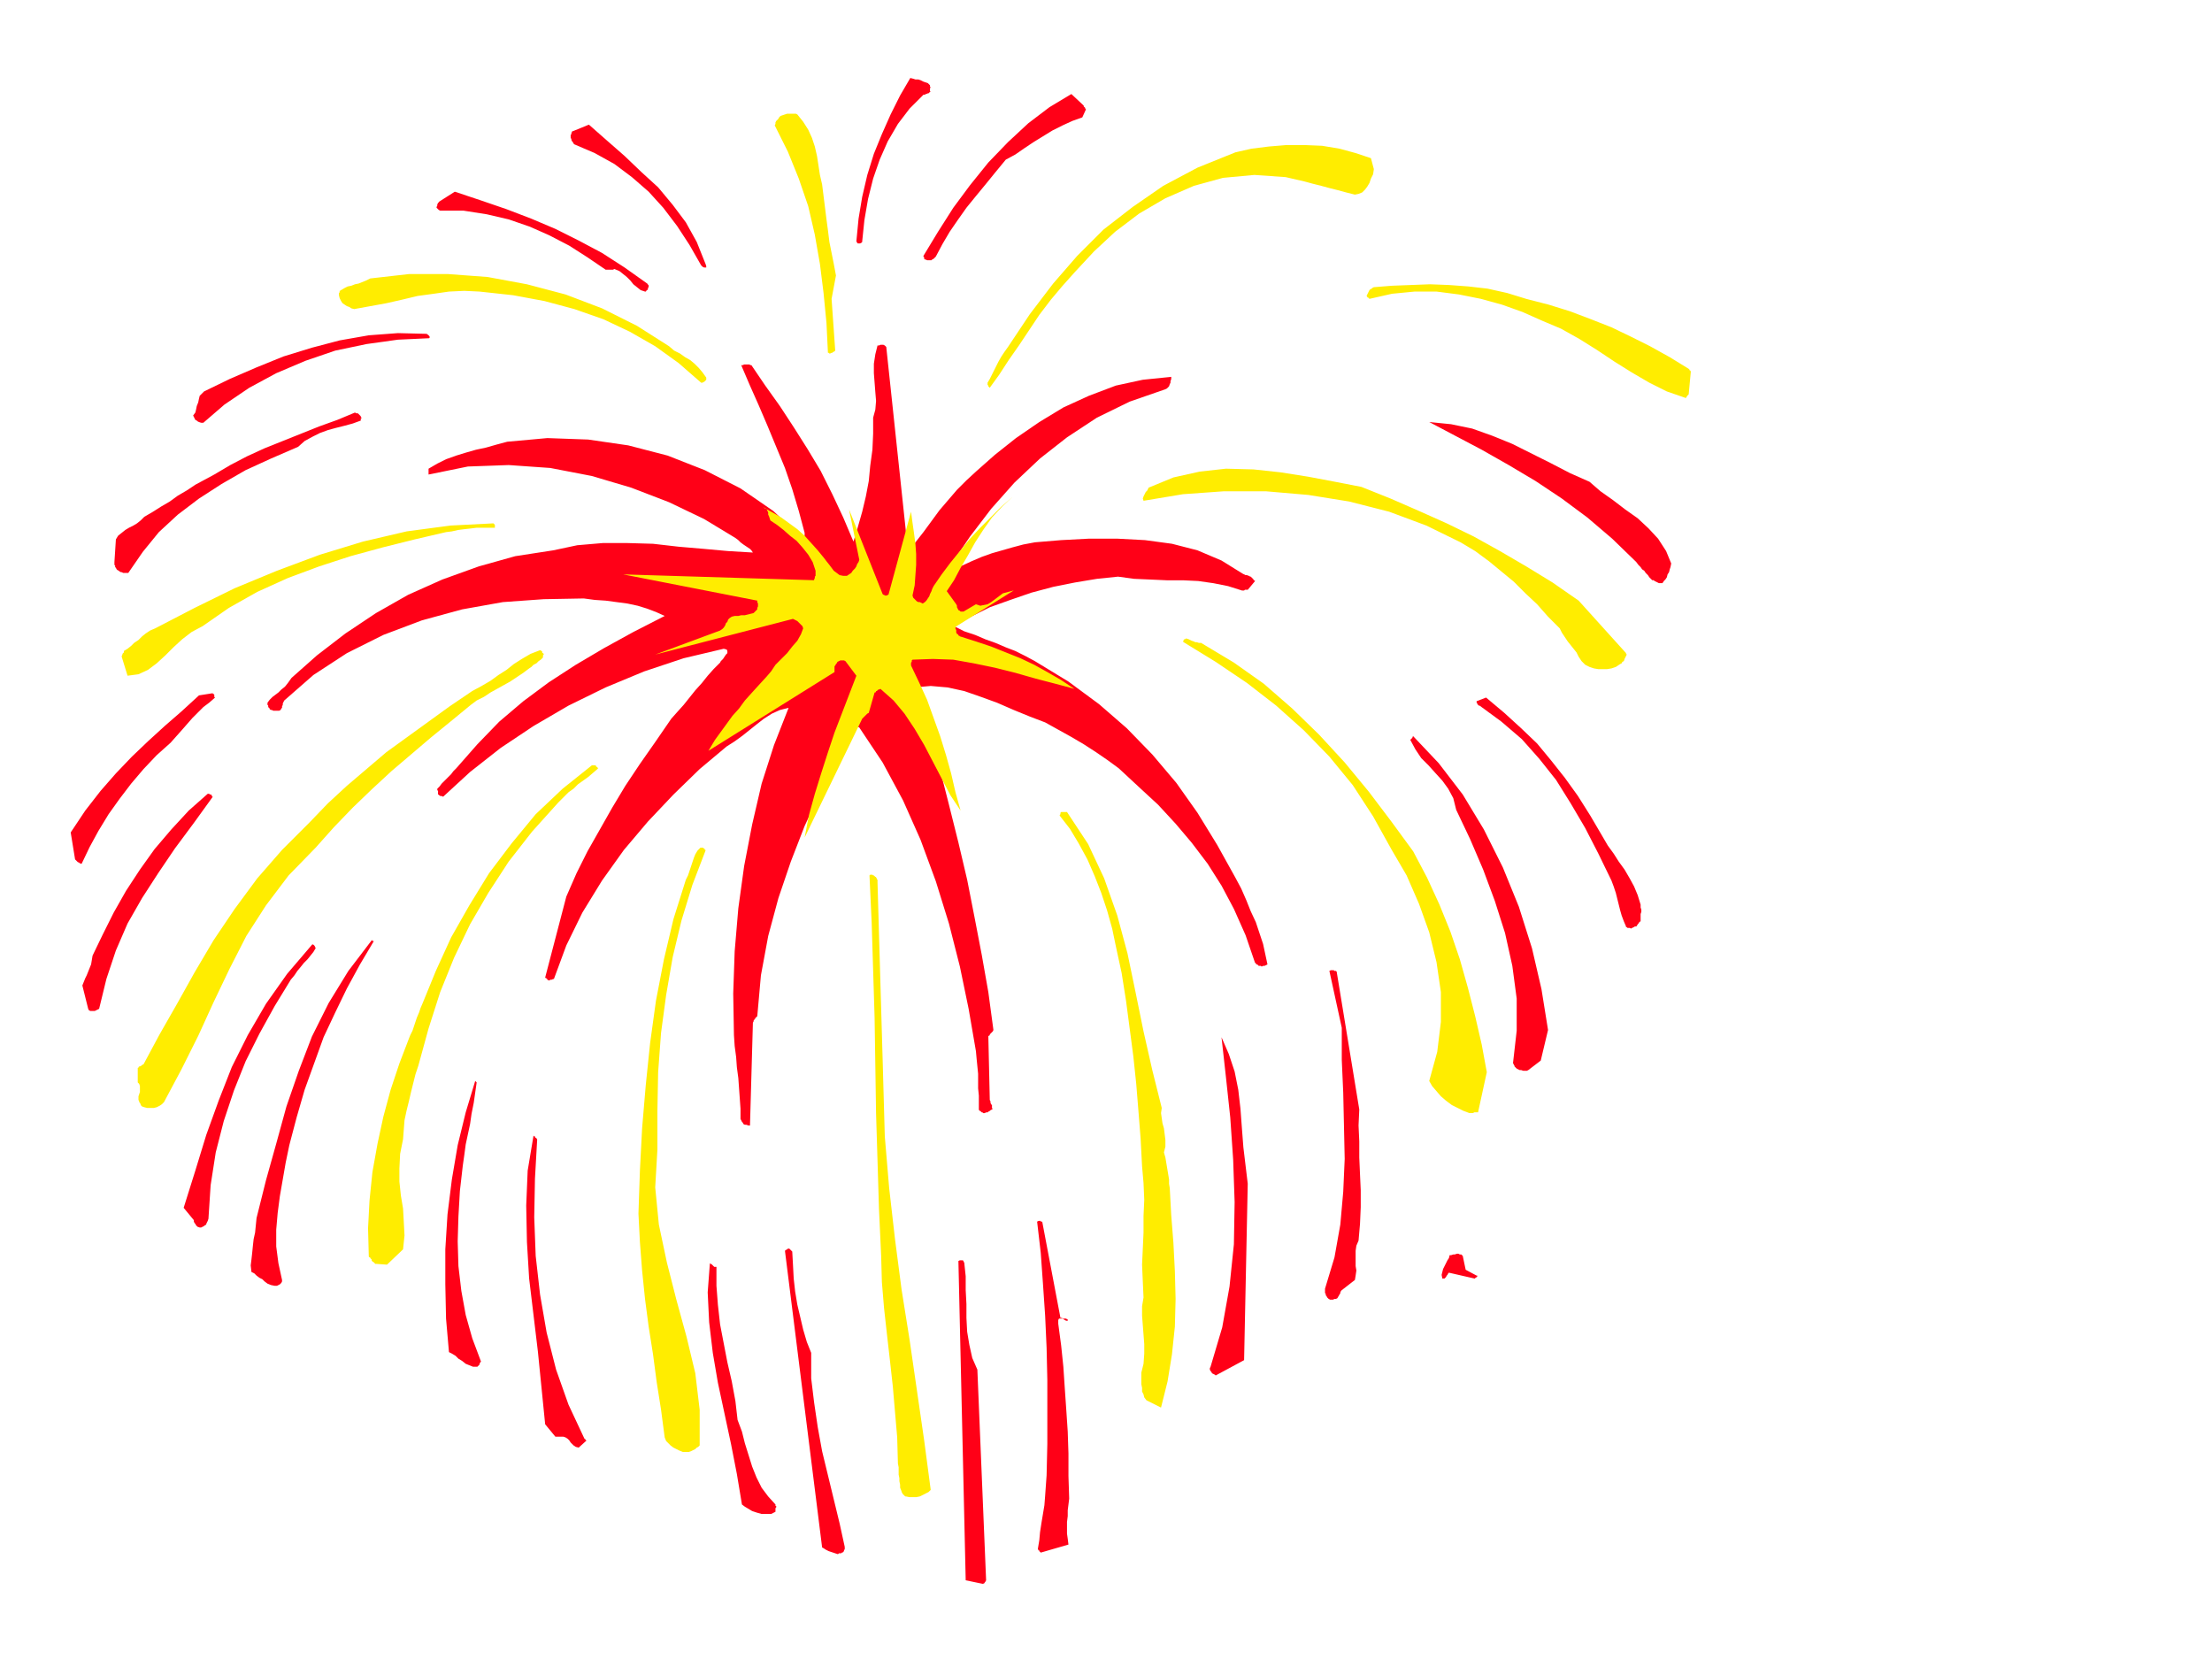 <svg xmlns="http://www.w3.org/2000/svg" width="490.455" height="367.842" fill-rule="evenodd" stroke-linecap="round" preserveAspectRatio="none" viewBox="0 0 3035 2276"><style>.brush1{fill:#ff0017}.pen1{stroke:none}</style><path d="m1720 795-1-1-1-1-1-1-1-1h-1l-1-1h-1l-2-1h-2l-2-1-2-1-29-18-33-14-35-9-37-5-38-2h-39l-38 2-36 3-16 3-15 4-14 4-14 4-14 5-14 6-13 6-14 6v-1l-1-1h-2v-2l1-2 27-40 29-38 32-36 35-33 37-29 41-27 45-22 49-17 2-1 2-2 1-1 1-3 1-2v-2l1-3v-3l-39 4-37 8-37 14-35 16-33 20-32 22-29 23-26 23-13 12-13 13-12 14-12 14-11 15-11 15-11 14-10 14-30-282-1-1-1-1-2-1h-4l-2 1h-2l-3 12-2 13v13l1 13 1 13 1 12-1 12-3 11v22l-1 22-3 22-2 21-4 21-5 21-6 21-6 20-14-33-15-32-16-32-18-30-19-30-19-29-20-28-19-28h-1l-2-1h-7l-2 1h-2l12 28 12 27 12 28 12 29 12 29 10 29 9 30 8 30v4l-1 1-1 1-1 1-40-37-45-31-49-25-51-20-54-14-55-8-56-2-55 5-15 4-14 4-14 3-14 4-13 4-14 5-12 6-12 7v8l54-11 56-2 57 4 57 11 54 16 52 20 48 23 43 26 4 3 3 3 4 3 3 2 3 2 3 2 2 2 2 3-34-2-33-3-35-3-35-4-35-1h-34l-35 3-33 7-52 8-50 14-50 18-47 21-44 25-42 28-39 30-35 31-5 7-4 5-5 4-4 4-4 3-4 3-4 4-3 4v3l1 1v2l1 1 1 1v1l2 1h1l2 1h8l2-1 1-2 1-1v-2l1-2v-2l1-2 1-2 40-35 46-30 50-25 53-20 55-15 56-10 56-4 55-1 15 2 15 1 15 2 15 2 14 3 13 4 13 5 11 5-43 22-40 22-39 23-37 24-35 26-33 28-30 31-29 33-4 4-3 4-4 4-3 3-3 3-3 3-3 4-3 3v2l1 1v5h1v1h1l1 1h2l2 1 37-34 42-33 45-30 48-28 51-25 53-22 54-18 55-13 4 1 1 2v3l-2 2-2 3-2 3-3 3-1 2-9 9-8 9-8 10-9 10-8 10-8 10-9 10-8 9-22 32-21 30-20 30-18 30-17 30-17 30-15 30-14 32-29 111 1 1h1v1h1v1l2 1h1l1-1h2l2-1h1l17-46 22-45 27-44 30-42 33-39 35-37 36-35 37-31 11-7 11-8 10-8 10-8 9-7 11-7 11-5 12-3-20 51-17 53-13 56-11 57-8 58-5 59-2 58 1 57 1 15 2 15 1 14 2 15 1 14 1 14 1 14v14l1 2 1 2 1 1 1 2 2 1h2l3 1h2l4-141 1-2v-1l1-1v-1h1v-1l1-1 2-2 5-56 10-54 14-52 17-50 19-49 22-47 22-46 23-45h2l1 1h2l1 1 2 1 32 48 28 52 24 54 21 57 18 58 15 59 12 58 10 58 1 11 1 10 1 10v20l1 10v20h1v1h1l1 1 1 1h1l1 1h2l2-1h2l1-1 2-1 1-1 2-1 1-1-1-1v-4l-1-1-1-2v-2l-1-2-2-88h1l1-1v-1l1-1 1-1 1-1 1-1 1-2-7-52-9-51-10-52-10-51-12-51-13-52-13-51-15-52-4-8-3-7-3-7-3-7-2-7-2-7-2-7-1-8 23-2 23 2 23 5 23 8 22 8 23 10 22 9 21 8 18 10 18 10 17 10 17 11 16 11 15 11 14 13 14 13 26 24 24 26 22 26 22 29 19 30 17 32 16 36 13 38h1v1l1 1h1l1 1 1 1h3l1 1 2-1h2l2-1 2-1-3-14-3-14-5-15-5-15-7-15-6-15-7-16-8-15-25-45-27-44-29-41-33-39-35-36-38-33-42-31-46-28-13-7-14-7-13-5-14-6-14-5-14-6-15-5-14-7 23-13 26-13 28-10 29-10 30-8 30-6 30-5 29-3 22 3 23 1 22 1h22l21 1 21 3 20 4 19 6h3l1-1h4l10-12-1-1h-1v-1z" class="pen1 brush1"/><path d="m1474 945-18-12-19-11-18-10-19-9-20-8-20-8-21-7-22-7-1-1h-1v-1l-1-1h-1v-1l-1-1v-4l-1-1v-3l80-50-15 4-4 3-4 3-4 3-4 3-5 3-5 1-5 1-6-2-17 10h-4l-1-1-2-1-1-2-1-2v-2l-1-2-13-18 10-15 9-17 10-17 10-18 11-17 12-17 14-15 14-13-15 13-15 15-15 15-14 15-13 16-13 16-12 16-11 16-2 4-1 3-2 4-1 3-2 3-2 3-2 2-3 2-2-1-2-1h-2l-2-1-2-2-1-1-2-2-1-3 3-14 1-14 1-14v-15l-1-14-2-15-2-14-2-15-31 114h-1l-1 1h-3l-1-1h-1l-1-1-46-116 14 69-1 3-2 3-1 3-2 3-3 3-2 3-3 2-3 2h-5l-5-1-4-3-4-3-3-4-3-4-4-5-3-4-9-11-9-10-9-10-10-9-11-8-11-8-12-7-13-7 3 1 2 2 1 2 1 2v3l1 2 1 3 1 3 9 6 9 7 9 8 9 7 8 9 8 10 6 10 4 12v7l-1 1v2l-1 2v1l-262-8 184 36v2l1 2v4l-1 2v2l-1 1-1 1-3 3-4 1-4 1-4 1h-5l-4 1h-5l-4 1-3 2-2 2-1 3-2 2-1 3-2 3-2 2-3 2-89 33 189-49 2 1 2 1 2 1 2 2 1 1 2 2 2 2 1 3-3 8-5 9-7 8-7 9-8 8-8 8-6 9-6 7-11 12-10 11-9 10-8 11-9 10-8 11-8 11-8 11-9 15 173-108v-8l1-1 1-2 1-1 1-2 2-1 2-1h5l2 1 15 20-10 26-10 26-10 26-9 27-9 28-9 29-8 29-6 31 79-163 1-1 1-1 1-1 1-1 1-1 1-1 1-1 2-1 8-28h1l1-1v-1h1l1-1 1-1h1l2-1 18 16 15 18 14 21 13 22 12 23 12 23 12 23 14 21-7-25-6-26-7-25-8-26-9-25-9-25-11-24-11-23v-4l1-1v-2l1-1 28-1 28 1 28 5 29 6 28 7 28 8 27 7 26 7zm846-436h-1v-1h-1v-1l-1-1-26-16-27-15-26-13-27-13-28-11-29-11-29-9-31-8-26-8-27-6-26-3-27-2-26-1-26 1-26 1-25 2-2 1-1 1-2 1-1 1-1 2-1 2-1 2-1 2 1 1v1h1l1 1 1 1 31-7 31-3h30l31 4 30 6 29 8 28 10 27 12 26 11 25 14 24 15 24 16 24 15 24 14 24 12 26 9 1-1v-1h1v-1l1-1 1-1 3-32zm-89 387-65-72-36-25-36-22-36-21-36-20-37-18-38-17-39-17-40-16-36-7-37-7-38-6-37-4-38-1-36 4-36 8-34 14-1 2-1 2-2 2-1 2-1 2-1 2-1 3 1 3 54-9 56-4h58l58 5 56 9 55 14 51 19 47 23 20 12 19 14 17 14 17 14 16 16 16 15 15 17 16 16 3 6 4 6 4 6 4 5 4 5 4 5 3 6 4 6 5 5 6 3 6 2 6 1h12l6-1 6-2 3-2 3-2 2-1 1-2 2-1 1-3 1-2 2-4-1-1v-1zm-191 575-7-38-9-39-10-39-11-39-13-38-15-37-17-37-19-36-30-41-31-41-33-40-35-38-37-36-39-34-41-29-45-27h-3l-3-1h-2l-2-1-3-1-2-1-2-1-3-1h-1l-1 1h-1l-1 1v1l-1 1 1 1 44 27 43 29 40 31 38 34 35 36 32 39 28 43 25 45 21 36 17 39 14 39 10 41 6 41v41l-5 41-11 40 4 7 6 7 6 7 7 6 8 6 8 4 8 4 8 3h5l2-1h5l12-55zM1885 232l-4-15-21-7-22-6-24-4-24-1h-25l-24 2-24 3-22 5-52 21-47 25-42 29-40 31-36 36-33 38-32 42-30 45-5 7-4 6-4 7-3 6-3 6-3 6-3 6-3 5v3l1 1v1l1 1 1 1 13-18 13-20 14-20 14-21 14-21 16-21 16-19 17-19 26-28 29-27 33-25 36-21 39-17 40-11 43-4 43 3 13 3 13 3 11 3 12 3 11 3 12 3 11 3 12 3 5-1 5-2 4-4 3-4 3-5 2-6 3-6 1-7zm-280 1398-1-6v-6l-1-6-1-6-1-6-1-6-1-6-2-7 2-8v-9l-1-8-1-8-2-7-1-7-1-7 1-7-13-52-12-53-11-54-11-53-14-52-18-51-22-47-29-44h-8l-1 1v2l-1 1v1l14 18 12 20 12 22 10 23 9 23 8 24 7 25 5 24 8 37 6 38 5 38 5 38 4 38 3 37 3 38 2 38 2 23 1 23-1 22v23l-1 22-1 22 1 23 1 22-2 12v13l1 13 1 13 1 13v13l-1 14-3 12v16l1 5v5l2 4 1 4 3 4 20 10 9-36 6-37 4-38 1-38-1-38-2-39-3-38-2-37zM1147 378l-3-16-3-15-3-15-2-16-2-15-2-16-2-16-2-16-3-13-2-13-2-13-3-13-4-12-5-11-7-11-8-10-2-1h-12l-3 1-3 1-3 1-1 1-1 1-1 2-1 1-2 2-1 2v2l-1 2 18 36 15 37 13 38 9 39 7 40 5 40 4 41 2 41h1l1 1h1l2-1h1l1-1 2-1 1-1-5-71 6-32zm57 832v-3l-1-1v-1l-1-1v-1h-1l-1-1-1-1h-1l-1-1h-3l-1 1 3 65 2 65 2 65 1 65 1 66 2 65 2 66 3 65 1 36 3 36 4 36 4 35 4 36 3 35 3 35 1 36 1 5v10l1 5v4l1 5v4l2 5v1l1 1v1l1 1 1 1 1 1 1 1h1l5 1h9l5-1 4-2 4-2 4-2 3-3-9-68-10-69-10-69-11-69-9-69-8-70-6-71-2-71-1-36-1-34-1-35-1-34-1-35-1-34-1-35-1-35zM969 518l-5-7-5-6-6-6-6-5-7-4-7-5-8-4-7-6-44-28-48-24-50-19-53-14-54-10-54-4h-54l-53 6-6 3-5 2-5 2-5 1-5 2-5 1-4 2-5 3h-1v1h-1v2l-1 1v3l1 4 2 4 2 3 3 2 3 2 3 1 3 2 4 1 22-4 22-4 22-5 21-5 22-3 21-3 21-1 21 1 46 5 43 8 41 11 40 14 36 17 35 20 32 23 31 27h2l1-1h1l2-2 1-1v-3zm-4 645h-4l-4 4-3 5-2 5-2 6-2 6-2 6-2 6-3 6-17 54-13 55-11 57-8 58-6 58-5 59-3 58-2 59 2 39 3 39 4 39 5 38 6 38 5 38 6 38 5 38 2 5 3 3 3 3 4 3 4 2 4 2 5 2h8l3-1 2-1 2-1 2-1 2-2 2-1 2-2v-49l-6-50-12-50-14-51-13-51-11-52-5-51 3-52v-53l1-53 4-54 7-52 9-52 12-50 15-49 18-47v-1h-1v-1l-1-1h-1v-1zm-148-113h-5l-40 32-37 35-33 40-31 41-27 44-25 44-21 46-18 44-3 7-2 6-3 7-2 6-2 6-2 6-3 6-2 5-13 34-12 36-10 37-8 37-7 39-4 39-2 38 1 38v1l1 1h1v1l1 1 1 1v2h1v1h1l1 1 1 1 1 1h2l14 1 22-21 2-19-1-19-1-18-3-18-2-19v-18l1-20 4-20 1-13 1-13 3-14 3-12 3-13 3-12 3-12 4-12 14-51 16-50 19-47 22-46 25-43 28-43 32-41 36-40 7-7 7-7 7-5 6-6 7-5 7-5 7-6 7-6h-1v-1l-1-1h-1v-1l-1-1zm-71-153-1-1h-1v-2l-1-1-2-1-13 5-12 7-11 7-10 8-11 7-11 8-12 7-13 7-31 21-29 21-29 21-29 21-27 23-27 23-26 24-25 26-38 38-34 39-31 42-29 43-26 44-24 43-24 42-22 41-2 1-1 1-2 1h-1l-1 1v1h-1v20l2 2 1 3v8l-1 3-1 3v5l1 2v1l1 1 1 2v1l1 1 1 1 3 1 4 1h9l4-1 4-2 3-2 3-3 24-45 23-46 21-46 22-46 23-45 27-42 31-41 37-38 25-28 26-27 26-25 27-25 27-23 27-23 27-22 28-23 8-6 10-5 9-6 9-5 9-5 9-5 9-6 9-6 4-3 4-3 3-2 3-3 4-2 3-3 3-2 3-3v-3l1-1v-1zm-67-177-1-1-1-1-59 3-60 8-60 14-59 18-59 22-58 24-55 27-54 28-7 3-6 4-5 4-5 5-6 4-4 4-5 4-5 3v2l-1 1-1 1v1l-1 2v1l8 26 15-2 13-6 12-9 12-11 11-11 12-11 13-10 15-8 36-25 39-22 42-19 43-16 43-14 44-12 44-11 43-10 8-1 9-2 8-1 9-1 8-1h25v-4z" style="stroke:none;fill:#ffed00"/><path d="m2293 773-7-17-11-17-13-14-15-14-17-12-17-13-17-12-15-13-27-12-27-14-26-13-26-13-27-11-28-10-29-6-30-3 36 19 36 19 37 21 37 22 36 24 35 26 34 29 33 32 3 4 3 3 2 3 3 2 2 3 3 3 2 3 3 3 1 1h2l1 1 2 1 2 1 2 1h5l2-3 2-2 2-3 1-4 2-3 1-4 1-3 1-5zm-42 468-4-13-5-12-6-11-7-12-8-11-7-11-8-11-7-12-17-29-17-27-18-25-19-24-19-23-22-21-23-21-25-21-13 5v2l1 1v1l1 1 1 1h1l30 22 28 24 24 27 23 29 20 32 20 34 18 35 18 37 3 8 3 9 2 8 2 8 2 8 2 7 3 8 3 7v1h1l1 1h3l2 1 1-1h1l1-1h1l1-1h2l1-1v-1h1v-1l1-1 1-1v-1l2-1v-10l1-3v-3l-1-3v-4zm-127 172-9-56-13-56-18-57-22-54-26-52-29-48-33-43-35-37-1 1v1l-1 1-1 1-1 1 7 13 8 12 10 10 9 10 10 11 8 11 7 13 4 16 19 40 18 42 16 43 14 44 10 45 6 45v44l-5 44v1l1 1v1l1 1v1l1 1 1 1 1 1 2 1 2 1h2l3 1h5l2-1 17-13 10-42zm-98 337-15-8-4-19-2-2h-2l-2-1h-2l-3 1h-2l-3 1h-2l-1 4-2 3-2 4-2 4-2 4-1 4-1 4 1 5h3l1-1 1-1 1-2 1-1 1-2 1-1 35 8h1v-1h1l1-1 1-1v-1h-1zm-161-228-31-189-1-1h-2l-1-1h-4l-2 1 17 78v44l2 45 1 45 1 46-2 45-4 45-8 45-13 43v6l1 1v2l1 1 1 2 1 1 1 1 2 1h4l2-1h2l2-1 1-2 1-1v-1l1-1 1-2v-1l1-2 1-1 18-14 1-6 1-7-1-6v-21l1-7 3-7 2-23 1-23v-23l-1-22-1-23v-22l-1-22 1-22zm-153 102-3-25-3-25-2-26-2-27-3-26-5-25-8-24-10-23 6 54 6 56 4 58 2 58-1 58-6 58-10 56-16 54-1 2v2l1 2 1 1 1 2 2 1 2 1 1 1 39-21 5-242zM1486 144l-16-15-30 18-29 22-28 26-27 28-25 31-23 31-21 33-20 33v1l1 1v2l1 1h1l2 1h6l1-1 2-1 1-1 2-2 9-17 10-17 11-16 12-17 13-16 14-17 13-16 14-17 13-7 13-9 12-8 13-8 13-8 14-7 13-6 14-5 5-11-1-1v-1l-1-1-1-1v-1l-1-1zm-209-24-1-1v-2l-1-1-2-2-3-1-3-1-4-2-3-1h-4l-3-1-4-1-14 24-13 26-12 27-11 27-9 29-7 30-5 30-3 31 1 2 1 1h3l2-1 1-1v-1l3-29 5-29 7-28 9-26 11-25 14-24 16-21 19-19h2l1-1h1l2-1h1l1-1 1-1 1-1h-1v-4l1-1zm188 1691v-1h-1l-1-1h-5l-1-1h-2l-25-132h-2v-1h-3l-2 1 5 43 3 42 3 44 2 44 1 44v88l-1 43-1 14-1 14-1 13-2 12-2 12-2 13-1 11-2 12 1 2h1v1l1 1 1 1 38-11-1-8-1-7v-16l1-8v-8l1-8 1-8-1-31v-31l-1-30-2-30-2-29-2-30-3-29-4-30v-5l1-2h5l3 2 2 1h2v-1zm-124 68-7-16-4-18-3-18-1-19v-19l-1-19v-19l-2-19-1-1v-1l-1-1h-4l-2 1 10 438 24 5 1-1h1v-1l1-1 1-2-12-289zM968 362l-12-30-15-27-18-24-20-24-23-21-23-22-24-21-25-22-22 9h-1v1l-1 1v2l-1 1v4l1 2v1l1 2 1 1 1 2 1 1 28 12 27 15 24 18 23 20 20 22 19 25 17 26 16 28 1 1 1 1 2 1h3v-2l-1-3zm191 1760-7-32-8-33-8-33-8-33-6-33-5-34-4-33v-35l-6-15-5-17-4-17-4-17-3-18-2-18-1-19-1-18-1-1-1-1-1-1-1-1h-2l-1 1-2 1-1 1 51 407 2 1 3 2 2 1 2 1 3 1 3 1 3 1 3 1h1l1-1h3l1-1h1l1-1 1-1v-2h1v-4zM888 389l-31-22-31-20-32-17-32-16-33-14-34-13-35-12-36-12-22 14v1h-1v1l-1 1v2l-1 2v1l1 1 1 1 1 1 2 1h32l32 5 30 7 29 10 27 12 27 14 25 16 25 17h10l2-1 7 3 5 4 5 4 5 5 4 5 5 4 5 4 6 2h1l1-1v-1h1l1-1v-2l1-1v-3h-1v-1l-1-1zm177 1679v-2h-1v-2l-10-11-9-12-7-14-6-15-5-16-5-16-4-16-6-16-3-26-5-27-6-26-5-26-5-26-3-27-2-26v-26h-3l-1-1-1-1-1-1-1-1h-1l-1-1-3 40 2 41 5 42 7 41 9 42 9 42 8 41 7 42 4 3 5 3 5 3 6 2 7 2h13l6-3v-5l1-1zm-263-94-22-47-17-48-13-51-9-52-6-53-2-53 1-53 3-53v-1l-1-1v-1h-1l-1-1v-1h-1l-1-1-8 48-2 48 1 50 3 50 6 50 6 50 5 50 5 50 14 17h11l3 1 3 2 2 2 2 3 2 2 2 2 3 2 4 1 11-10h-1l-1-1v-1h-1zM588 460l-1-1h-1v-1l-40-1-40 3-40 7-38 10-39 12-37 15-37 16-35 17-3 3-3 3-1 4-1 5-2 5-1 5-1 4-3 4 1 2 1 2 1 2 2 1 1 1 2 1 3 1h3l29-25 34-23 37-20 40-17 41-14 43-9 43-6 43-2v-1h1v-1h-1v-1l-1-1zm66 1025-1-1-1-1-13 43-11 45-8 47-6 48-3 48v48l1 47 4 46 4 2 5 3 4 4 5 3 5 4 5 2 5 2h6l1-1 1-1 1-1v-1l1-2 1-1-12-32-9-32-6-33-4-34-1-34 1-34 2-35 4-35 2-14 2-15 3-14 3-14 2-14 3-15 2-14 2-14zM496 573l-1-1v-1l-1-1-1-1-1-1-1-1h-2l-2-1-24 10-25 9-25 10-25 10-25 10-24 11-23 12-22 13-13 7-13 7-12 8-12 7-11 8-12 7-11 7-12 7-5 5-5 4-5 3-6 3-5 3-5 4-5 4-3 5-2 31v4l1 1v2l1 1 1 2 1 1 2 1 1 1 2 1h1l2 1h7l20-29 22-27 26-24 29-22 31-20 33-19 35-16 37-16 9-8 11-6 10-5 11-4 11-3 12-3 11-3 11-4v-3h1v-1zm14 717-32 42-27 44-23 46-18 47-17 49-14 51-14 50-13 52-1 10-1 10-2 9-1 9-1 10-1 9-1 8 1 9 4 2 3 3 4 3 4 2 3 3 4 3 5 2 5 1h3l2-1 2-1 1-1 1-1 1-2v-2l-5-23-3-23v-23l2-23 3-23 4-23 4-23 5-24 10-38 11-38 13-36 13-36 16-34 16-33 18-33 19-32h-2v-1h-1zm-78 8-1-1-1-1h-1v-1l-35 41-29 41-25 43-22 44-18 46-17 47-15 49-16 51 14 17v2l1 2 1 1 1 2 1 1 1 1 3 1h2l2-1 2-1 1-1 2-1v-1l1-2 1-2 1-3 3-46 7-45 11-43 14-42 16-40 19-38 21-38 22-36 5-6 4-6 5-6 4-5 5-5 4-5 4-5 3-5v-1l-1-1v-1zM294 953l-1-1h-1v-1l-19 3-24 22-23 20-23 21-22 21-22 23-21 24-21 27-20 30 6 37 1 1 1 1 1 1 1 1h1l1 1 2 1h1l11-23 12-22 14-23 15-21 16-21 17-20 18-19 19-17 8-9 8-9 7-8 7-8 8-8 7-7 8-6 8-7-1-1v-3zm-5 137h-1l-1-1h-2l-26 23-24 26-23 27-20 28-19 29-17 30-15 30-14 29-1 6-1 6-2 5-2 5-2 5-2 4-2 5-2 5 8 32 1 2 2 1h6l2-1 2-1 2-1 10-41 13-39 16-37 20-35 22-34 23-34 26-35 26-36h-1v-1l-1-1v-1h-1z" class="pen1 brush1"/></svg>
